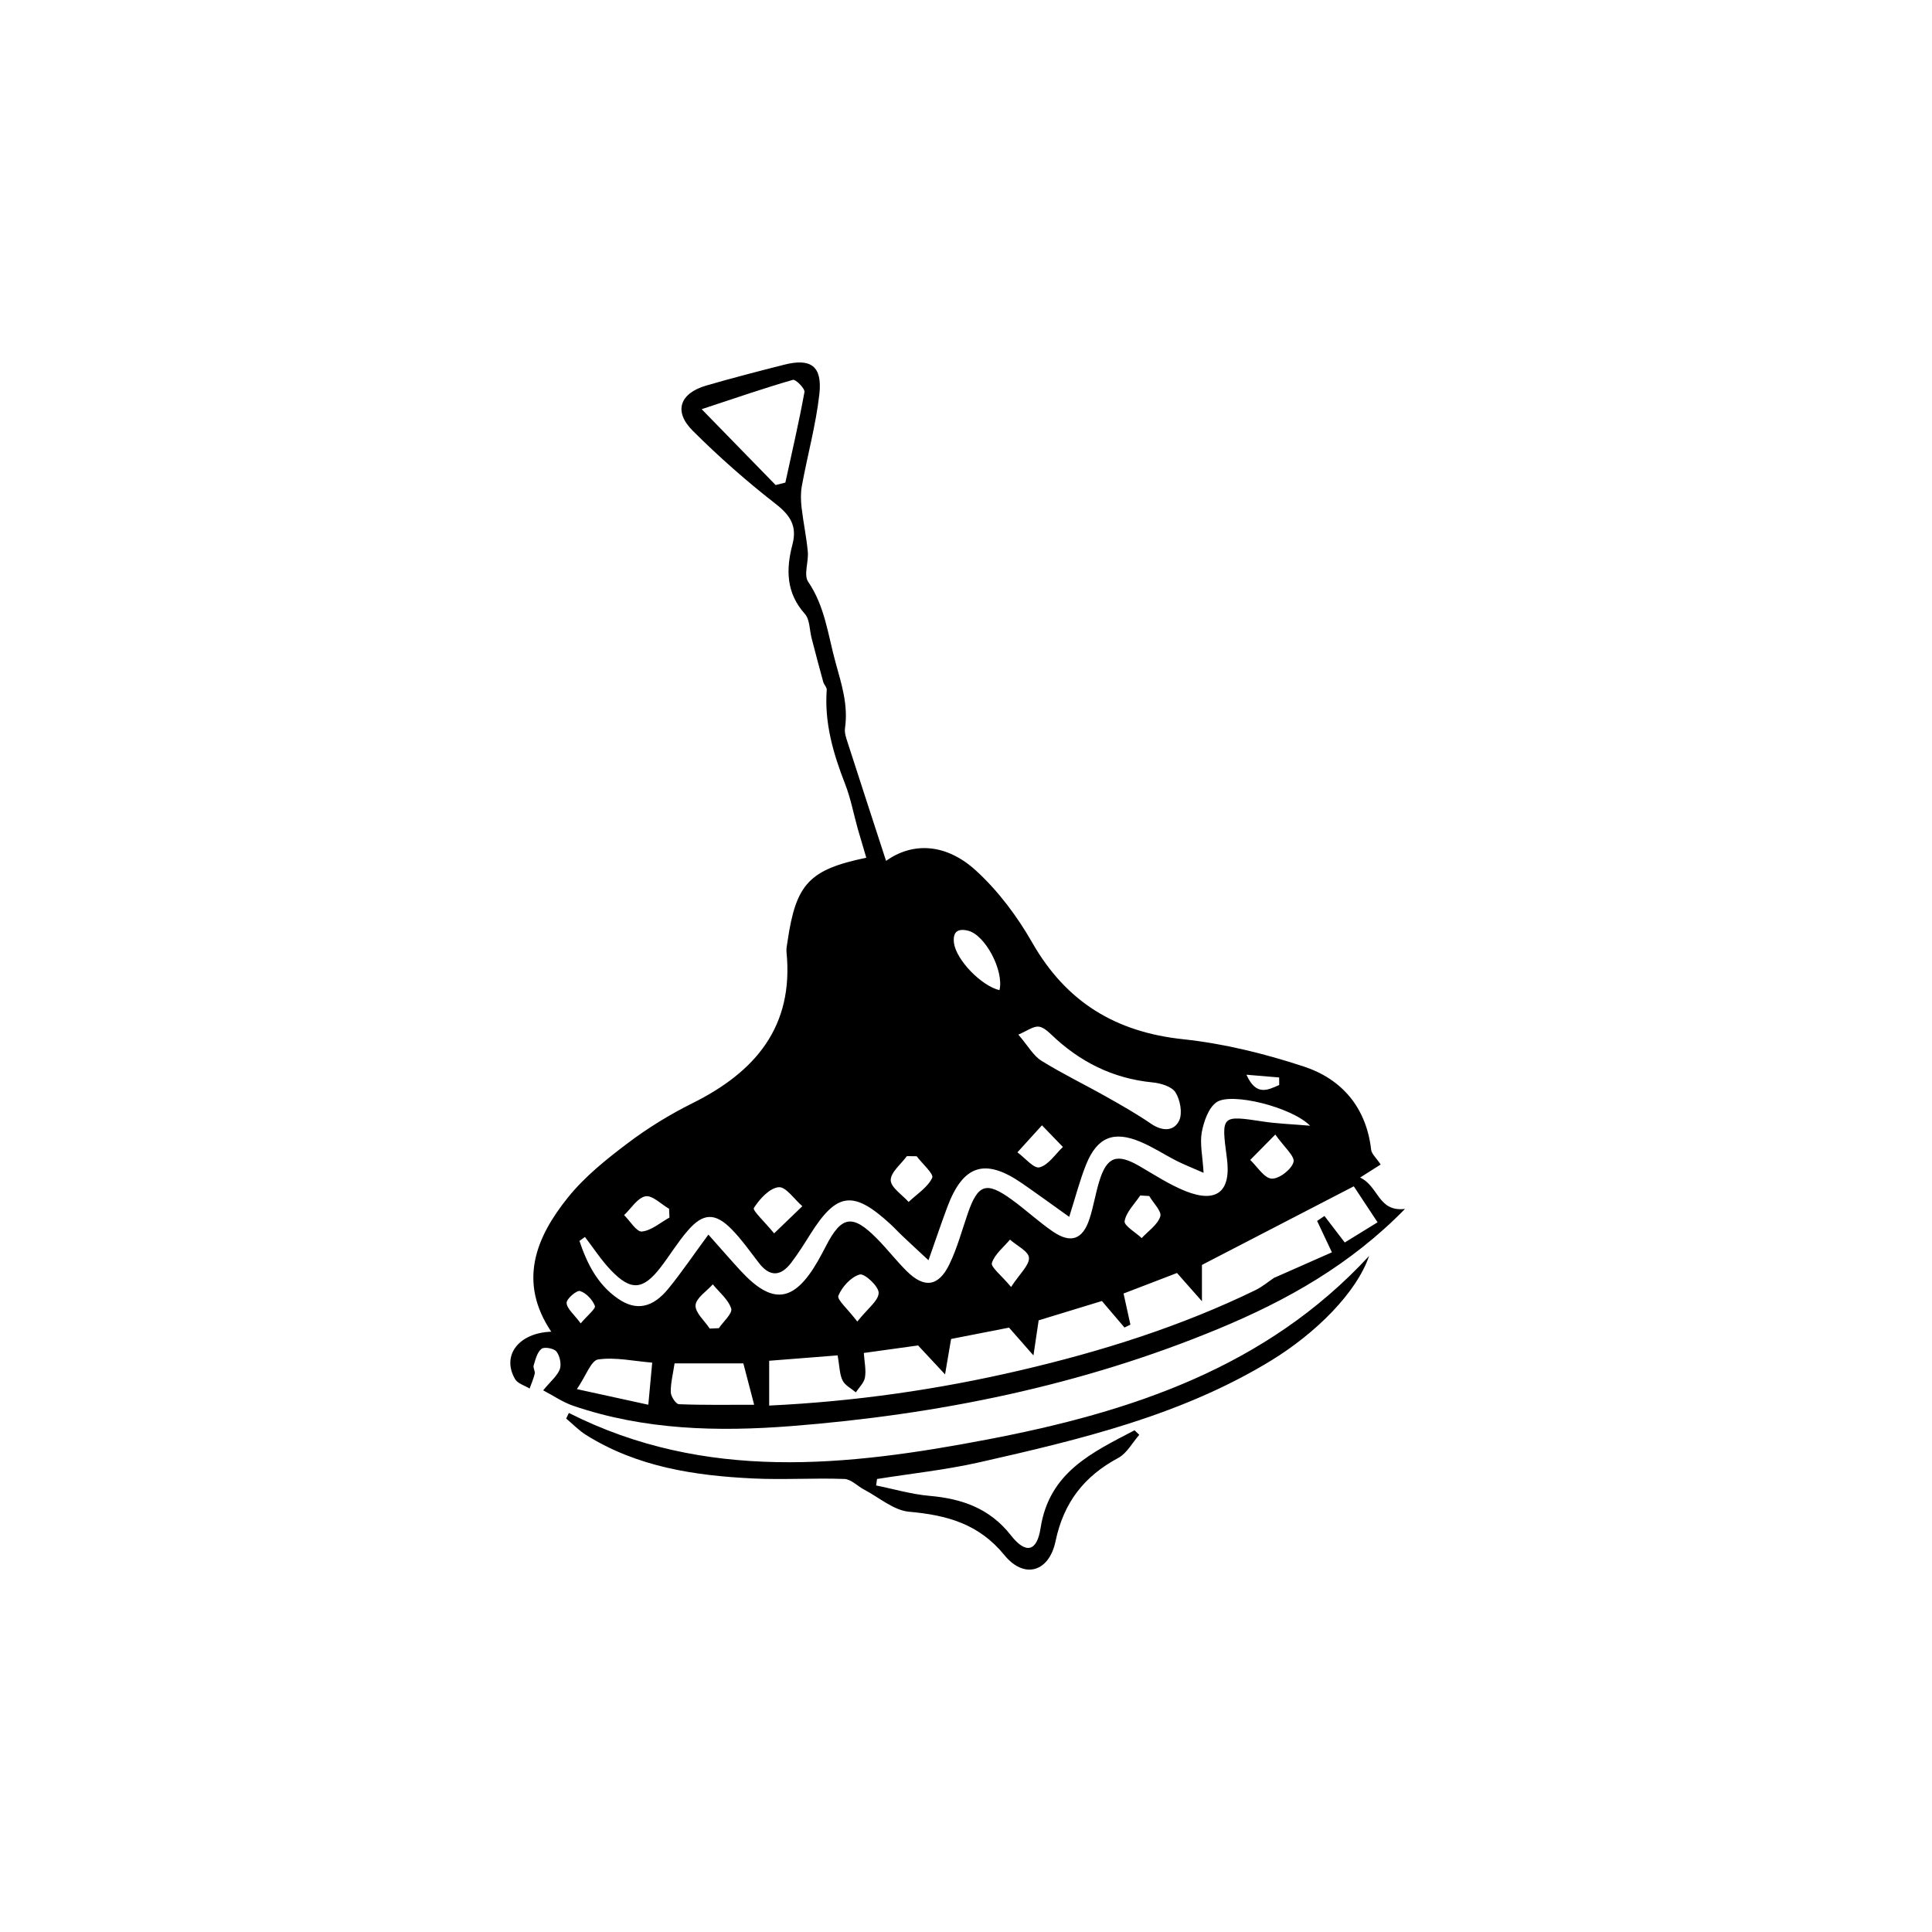 <?xml version="1.0" encoding="UTF-8"?>
<!-- Uploaded to: ICON Repo, www.iconrepo.com, Generator: ICON Repo Mixer Tools -->
<svg fill="#000000" width="800px" height="800px" version="1.1" viewBox="144 144 512 512" xmlns="http://www.w3.org/2000/svg">
 <g>
  <path d="m482.99 429.54c0.008 0.668 0.012 1.332 0.012 2-3.035 1.316-6.098 3.027-8.684-2.727 2.898 0.242 5.785 0.48 8.672 0.727zm-185.1 65.172c-1.793-2.445-3.66-3.898-3.738-5.426-0.059-1.07 2.707-3.422 3.547-3.148 1.648 0.504 3.301 2.285 3.949 3.934 0.297 0.719-1.867 2.414-3.762 4.641zm148.29-33.898c0.785 0.055 1.57 0.094 2.379 0.145 1.059 1.832 3.363 4.059 2.926 5.414-0.707 2.215-3.195 3.856-4.926 5.734-1.602-1.516-4.742-3.309-4.523-4.5 0.43-2.434 2.652-4.547 4.141-6.797zm-34.234 24.25c-2.652-3.184-5.414-5.273-5.086-6.367 0.754-2.332 3.113-4.16 4.789-6.188 1.793 1.594 4.934 3.106 5.039 4.801 0.105 2-2.387 4.16-4.742 7.754zm-77.445 10.918c-0.816 0.031-1.602 0.07-2.414 0.105-1.352-2.066-3.867-4.199-3.762-6.172 0.137-1.941 2.953-3.707 4.574-5.551 1.707 2.113 4.117 4.012 4.875 6.434 0.406 1.25-2.082 3.422-3.273 5.184zm85.629-53.762c2.488 2.566 4.004 4.152 5.551 5.742-2.035 1.918-3.82 4.773-6.199 5.398-1.492 0.398-3.875-2.539-5.856-3.981 1.867-2.07 3.766-4.152 6.504-7.16zm61.84 2.441c2.332 3.328 5.25 5.777 4.824 7.301-0.543 1.969-3.832 4.504-5.797 4.387-1.98-0.117-3.789-3.176-5.676-4.949 1.809-1.832 3.617-3.664 6.648-6.734zm-160.66 19.68c0.055 0.77 0.082 1.547 0.105 2.32-2.41 1.34-4.766 3.438-7.309 3.707-1.41 0.148-3.117-2.797-4.711-4.344 1.867-1.773 3.547-4.586 5.66-4.992 1.816-0.332 4.172 2.102 6.254 3.309zm49.883 29.883c-2.57-3.387-5.445-5.809-5.012-6.856 0.977-2.356 3.332-4.957 5.66-5.613 1.25-0.352 5.039 3.137 5.012 4.867-0.023 2.059-2.867 4.102-5.66 7.598zm13.133-43.836c0.867 0.012 1.738 0.023 2.602 0.031 1.465 1.957 4.606 4.707 4.117 5.719-1.219 2.547-4.062 4.312-6.254 6.391-1.707-1.922-4.711-3.832-4.742-5.777 0-2.102 2.738-4.238 4.277-6.359zm24.539-43.98c-4.879-1.191-11.461-8.051-12.055-12.504-0.352-2.922 0.953-3.926 3.715-3.266 4.574 1.105 9.586 10.633 8.344 15.77zm-59.715 64.445c-2.547-3.102-5.773-6.082-5.367-6.719 1.516-2.387 4.117-5.25 6.559-5.512 1.891-0.203 4.172 3.227 6.285 5.035-2.09 2.012-4.172 4.023-7.473 7.195zm-52.27 41.285c2.441-3.578 3.766-7.598 5.637-7.867 4.547-0.656 9.344 0.434 14.324 0.844-0.352 3.832-0.648 7.16-1.031 11.156-6.062-1.32-11.562-2.527-18.93-4.137zm46.984 4.141c-6.773 0-13.348 0.113-19.93-0.148-0.816-0.031-2.141-2.047-2.172-3.16-0.055-2.422 0.602-4.863 1.004-7.66h18.227c0.977 3.719 1.84 7.027 2.867 10.969zm70.008-98.094c2.434-1.066 3.812-2.129 5.195-2.129 1.137 0 2.441 1.07 3.387 1.977 7.559 7.301 16.387 11.781 26.973 12.816 2.164 0.207 5.094 1.07 6.094 2.648 1.242 1.977 1.891 5.488 0.977 7.449-1.379 2.875-4.414 2.914-7.398 0.898-3.867-2.652-7.984-4.988-12.102-7.301-5.66-3.191-11.539-6.023-17.035-9.449-2.106-1.309-3.465-3.844-6.086-6.91zm-61.75-146.29c-0.863 0.215-1.707 0.422-2.57 0.645-6.148-6.312-12.324-12.633-19.605-20.102 9.312-3.07 16.711-5.625 24.184-7.777 0.703-0.203 3.227 2.309 3.059 3.231-1.465 8.047-3.332 16.012-5.062 24.004zm-54.566 200.97c0.488-0.352 0.977-0.703 1.465-1.055 2.273 2.965 4.332 6.152 6.902 8.844 5.285 5.512 8.48 5.242 13.133-0.773 2.469-3.203 4.551-6.699 7.207-9.746 4.062-4.719 7.258-4.832 11.645-0.352 2.68 2.738 4.902 5.926 7.258 8.969 2.867 3.695 5.734 3.488 8.449-0.031 1.867-2.434 3.516-5.059 5.141-7.66 7.016-11.141 11.379-11.699 21.207-2.66 1.137 1.043 2.164 2.184 3.301 3.242 1.977 1.875 3.981 3.727 6.797 6.336 1.922-5.469 3.387-9.812 4.988-14.102 4.195-11.211 10.016-13.055 19.82-6.277 4.035 2.797 8.016 5.688 12.484 8.879 1.68-5.285 2.816-9.746 4.523-13.973 2.922-7.133 7.258-8.895 14.324-5.926 3.363 1.406 6.449 3.453 9.699 5.102 1.977 0.992 4.035 1.793 7.062 3.125-0.238-4.332-1.023-7.652-0.48-10.734 0.543-2.875 1.785-6.523 3.949-7.992 3.898-2.66 19.852 1.293 24.762 6.25-5.047-0.43-8.711-0.547-12.312-1.09-11.258-1.703-11.258-1.762-9.742 9.668 1.191 8.844-2.68 12.074-11.02 8.73-4.227-1.707-8.129-4.266-12.109-6.582-5.981-3.477-8.664-2.582-10.668 3.938-1.031 3.301-1.543 6.773-2.625 10.055-1.785 5.434-4.926 6.574-9.668 3.344-3.789-2.594-7.199-5.785-10.938-8.492-6.719-4.875-8.938-4.113-11.621 3.629-1.57 4.539-2.816 9.242-4.898 13.543-2.875 5.922-6.664 6.402-11.293 1.797-2.738-2.707-5.094-5.785-7.801-8.527-6.551-6.664-9.449-6.219-13.621 1.891-0.703 1.367-1.434 2.738-2.195 4.07-6.336 10.926-12.02 11.586-20.5 2.363-2.652-2.887-5.223-5.856-8.449-9.48-3.898 5.277-6.984 9.867-10.48 14.164-4.25 5.289-8.664 6.176-13.539 2.766-5.422-3.766-8.152-9.32-10.156-15.258zm184.18 9.746 0.172-0.16c-1.73 1.16-3.352 2.547-5.207 3.453-19.855 9.645-40.738 16.203-62.184 21.219-21.941 5.137-44.141 8.301-66.676 9.367v-11.871c6.231-0.488 12.188-0.953 18.145-1.43 0.52 2.926 0.488 4.992 1.305 6.648 0.648 1.316 2.305 2.125 3.516 3.152 0.844-1.293 2.164-2.512 2.41-3.91 0.355-1.988-0.133-4.113-0.297-6.527 5.637-0.785 10.891-1.512 14.383-1.992 2.981 3.195 5.062 5.438 7.148 7.672 0.488-2.875 0.977-5.762 1.602-9.391 4.926-0.965 10.668-2.09 15.352-3.004 2.602 2.957 4.523 5.16 6.473 7.367 0.406-2.809 0.84-5.617 1.379-9.301 5.094-1.555 11.078-3.379 16.762-5.117 2.219 2.602 4.09 4.812 5.984 7.027 0.52-0.25 1.055-0.504 1.57-0.762-0.57-2.59-1.137-5.176-1.816-8.254 5.117-1.977 10.402-3.988 14.164-5.438 2.762 3.141 4.688 5.309 6.609 7.481v-9.621c12.754-6.598 26.469-13.703 40.242-20.832 2.082 3.152 4.129 6.25 6.301 9.539-3.25 2.004-6.32 3.891-8.695 5.348-2.023-2.648-3.703-4.832-5.375-7.023-0.656 0.434-1.305 0.867-1.953 1.309 1.203 2.555 2.402 5.106 3.922 8.32-5.184 2.289-10.219 4.512-15.246 6.734zm34.598-18.234c-7.164 0.852-6.914-5.981-11.891-8.312 2.363-1.492 3.981-2.523 5.449-3.457-1.195-1.797-2.391-2.797-2.523-3.914-1.285-11.203-7.754-18.738-17.883-22.066-10.344-3.398-21.16-6.07-31.941-7.219-17.953-1.902-31.008-9.883-40-25.617-3.949-6.91-8.934-13.598-14.781-18.965-8.152-7.523-17.066-7.621-23.945-2.68-3.328-10.246-6.766-20.75-10.152-31.266-0.406-1.266-0.922-2.672-0.73-3.926 0.867-6.074-0.867-11.492-2.492-17.34-2.027-7.336-2.789-14.852-7.285-21.465-1.219-1.805 0.16-5.25-0.082-7.894-0.352-3.922-1.191-7.797-1.648-11.715-0.219-1.918-0.273-3.934 0.078-5.82 1.492-8.117 3.715-16.145 4.637-24.312 0.809-7.41-2.277-9.555-9.344-7.754-6.91 1.754-13.789 3.527-20.637 5.523-7.016 2.047-8.723 6.836-3.606 11.949 6.91 6.902 14.301 13.418 22.016 19.422 3.902 3.027 5.688 5.914 4.445 10.691-1.738 6.609-1.738 12.84 3.273 18.445 1.355 1.512 1.219 4.324 1.816 6.535 1.004 3.844 2.004 7.695 3.066 11.52 0.215 0.73 0.969 1.422 0.918 2.09-0.648 8.777 1.738 16.906 4.879 24.961 1.488 3.82 2.242 7.922 3.356 11.891 0.73 2.535 1.488 5.051 2.25 7.629-15.137 3.137-18.637 6.934-20.855 22.066-0.133 0.953-0.375 1.934-0.297 2.867 2.004 19.797-8.23 31.828-24.914 40.117-6.012 2.992-11.828 6.562-17.168 10.605-5.66 4.262-11.348 8.824-15.762 14.289-8.633 10.688-13.348 22.465-4.492 35.66-8.609 0.293-13.246 6.301-9.586 12.566 0.68 1.184 2.547 1.684 3.844 2.5 0.457-1.305 1.055-2.578 1.355-3.914 0.16-0.695-0.488-1.594-0.273-2.242 0.488-1.566 0.922-3.488 2.09-4.379 0.754-0.582 3.301-0.113 3.949 0.738 0.895 1.137 1.352 3.328 0.895 4.652-0.648 1.762-2.379 3.137-4.414 5.617 2.602 1.352 5.148 3.137 7.992 4.106 18.793 6.414 38.238 6.898 57.707 5.375 38.969-3.051 77.02-10.758 113.25-25.785 18.043-7.473 34.973-16.961 49.441-31.77z"/>
  <path d="m444.67 523.04c-11.156 5.844-22.641 11.066-24.914 25.973-0.977 6.289-3.981 6.832-7.856 1.863-5.606-7.16-12.973-9.707-21.582-10.461-4.766-0.418-9.426-1.805-14.137-2.75 0.082-0.57 0.168-1.141 0.242-1.715 9.043-1.445 18.203-2.41 27.141-4.426 26.648-6.039 53.262-12.367 77.047-26.812 12.348-7.508 23.004-18.383 26.211-27.867-27.332 29.598-63.207 41.375-100.93 48.594-37.453 7.16-74.988 11.277-111.14-6.992-0.219 0.492-0.465 0.988-0.707 1.488 1.762 1.465 3.363 3.16 5.285 4.356 13.516 8.461 28.707 10.766 44.195 11.516 8.07 0.387 16.168-0.156 24.238 0.133 1.785 0.059 3.469 1.891 5.254 2.828 3.949 2.07 7.801 5.492 11.914 5.859 9.996 0.898 18.469 3.172 25.273 11.527 5.172 6.332 11.777 4.535 13.516-3.66 2.164-10.348 7.582-17.273 16.648-22.137 2.277-1.227 3.715-4.027 5.551-6.109-0.406-0.398-0.84-0.805-1.242-1.203z"/>
 </g>
</svg>